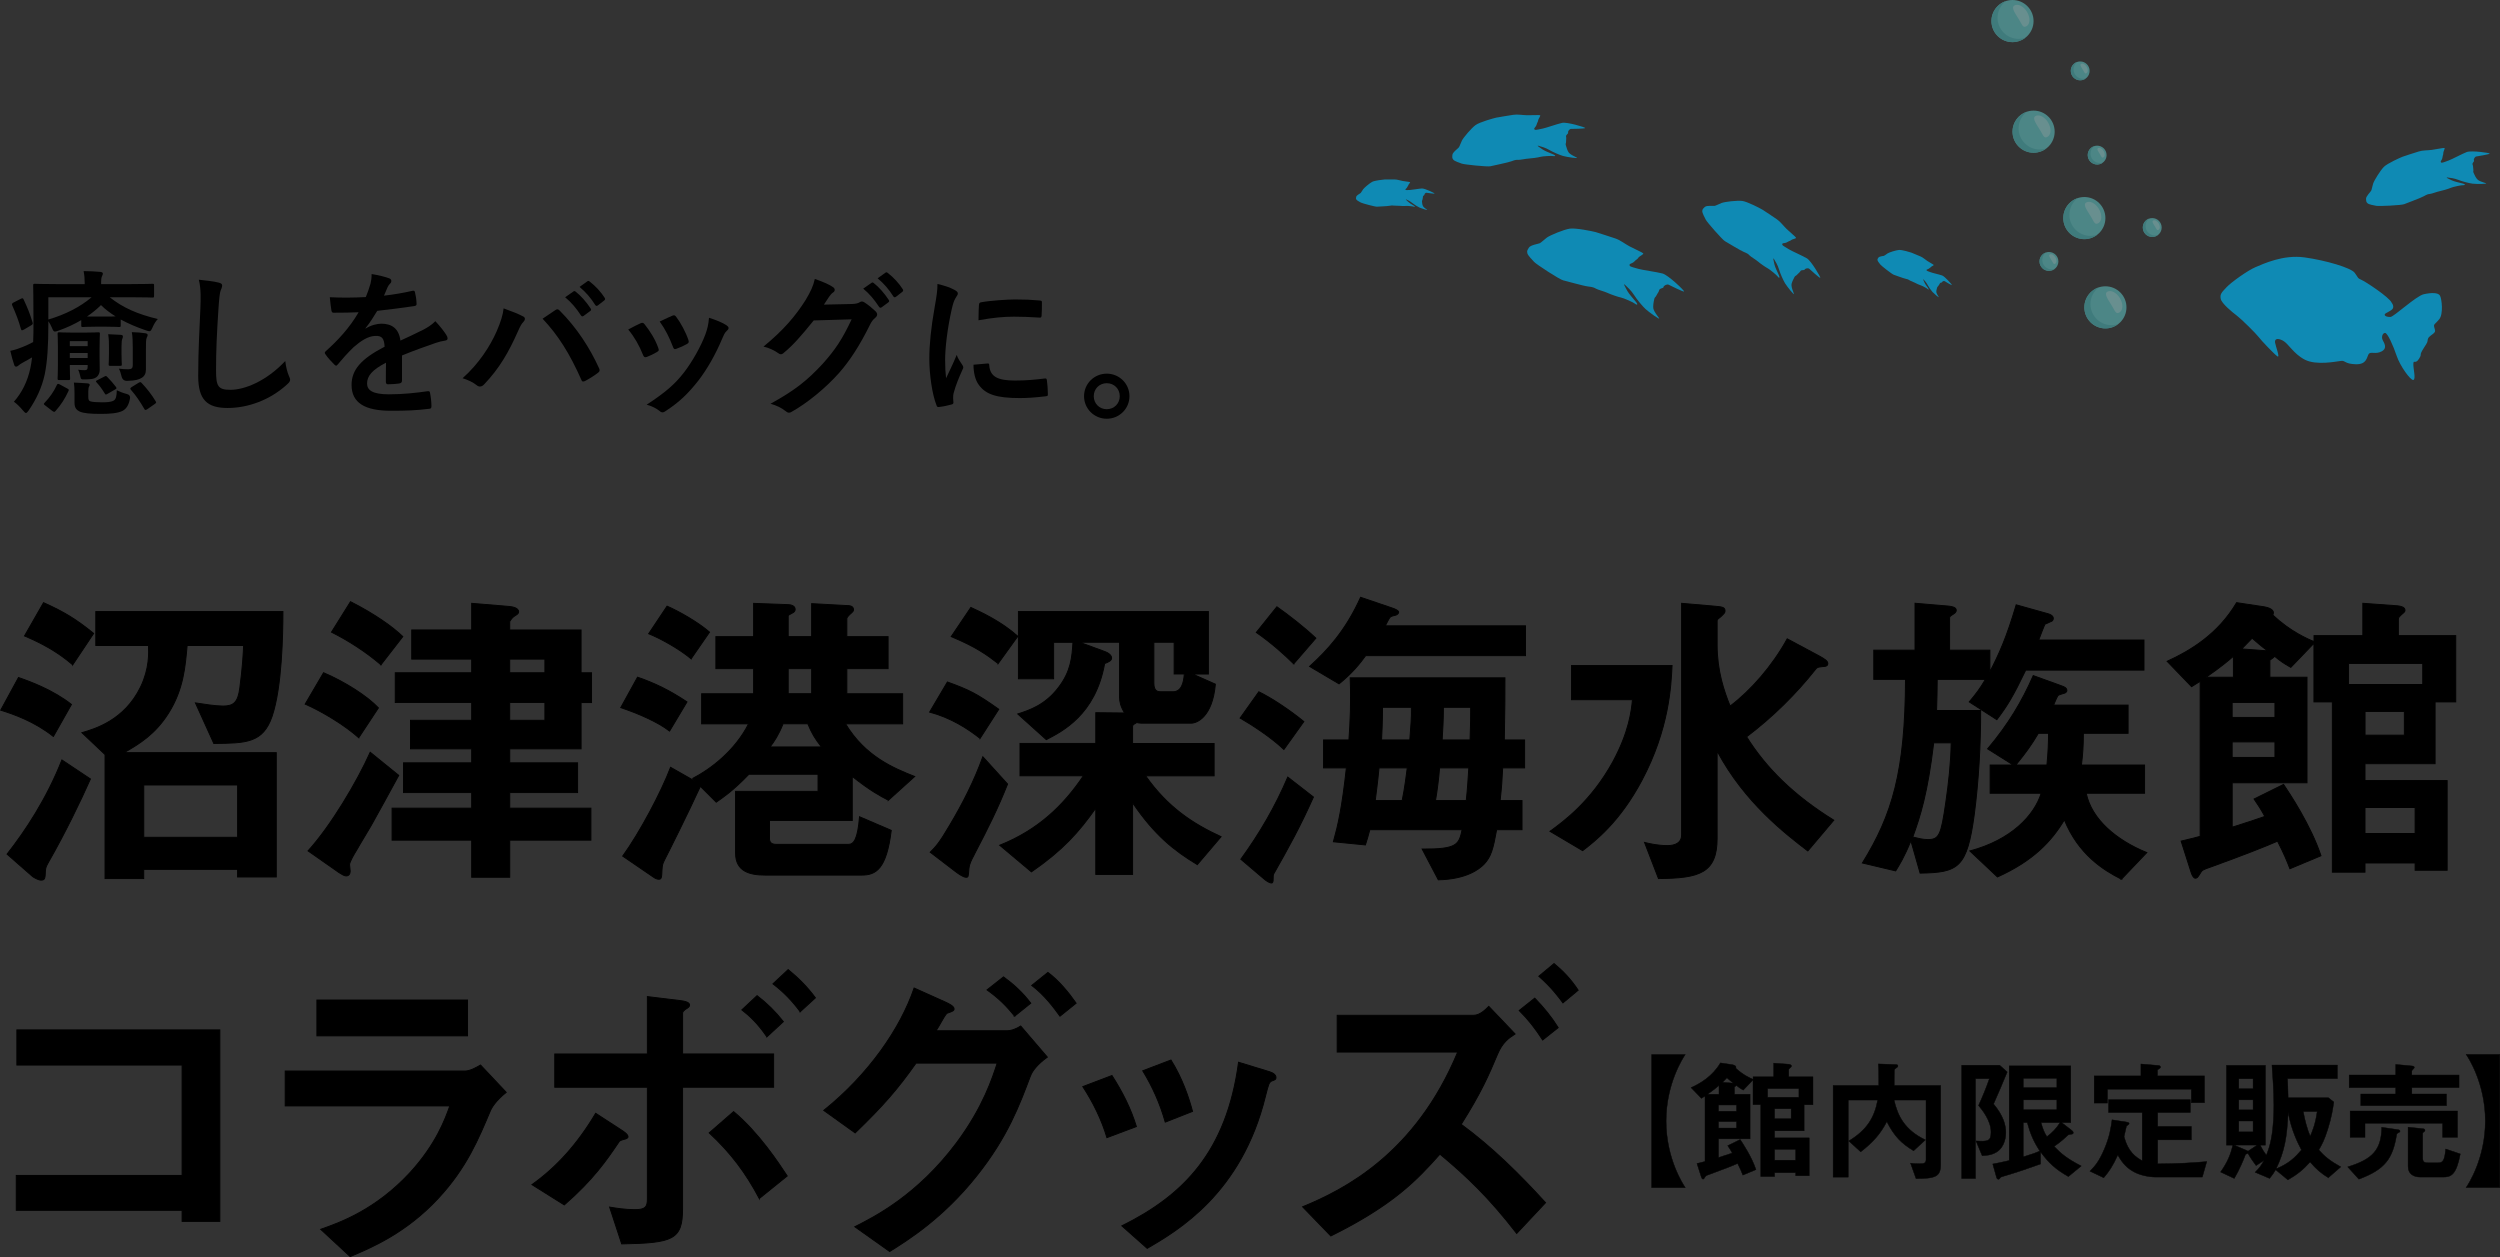 <?xml version="1.0" encoding="UTF-8"?>
<svg id="_レイヤー_2" data-name="レイヤー 2" xmlns="http://www.w3.org/2000/svg" viewBox="0 0 638.51 321.08">
  <rect x="0" y="0" width="638.51" height="321.08" fill="#333333" stroke="none"/>
  <defs>
    <style>
      .cls-1 {
        fill: #a8feff;
      }

      .cls-2 {
        stroke-width: .25px;
      }

      .cls-2, .cls-3 {
        stroke: #000;
        stroke-miterlimit: 10;
      }

      .cls-4 {
        fill: #6aeaeb;
      }

      .cls-5 {
        fill: #4ed3d4;
      }

      .cls-3 {
        stroke-width: .11px;
      }

      .cls-6 {
        fill: #0f8ab4;
      }

      .cls-7 {
        opacity: .45;
      }
    </style>
  </defs>
  <g id="desing">
    <g>
      <path class="cls-2" d="M13.63,188.1c-4.86-3.89-10.37-5.75-13.45-6.72l4.54-8.34c3.08,1.05,8.91,3.24,13.53,6.88l-4.62,8.18ZM12.41,220.17c-.57,1.05-.73,1.3-.81,2.19-.08,1.94-.08,2.43-1.13,2.43-.65,0-1.78-.65-2.11-.89l-6.56-5.75c4.7-5.99,10.12-14.17,14.01-24.06l7.29,4.86c-2.51,5.67-6.48,13.85-10.69,21.22ZM18.57,169.79c-3.97-3.4-7.94-5.51-12.31-7.37l4.86-8.5c5.43,2.43,8.5,4.37,12.8,7.86l-5.35,8.02ZM69.51,182.92c-2.35,6.88-6.72,6.88-14.9,6.97l-4.7-10.37c2.11.32,5.1.81,7.05.81,2.67,0,3.81-.89,4.29-4.62.73-5.51.89-9.07.97-10.85h-14.42c-.49,5.35-.89,11.18-4.78,17.33-3.4,5.35-7.37,7.78-11.34,10.04h38.88v31.75h-9.88v-1.94h-23.97v2.35h-9.88v-31.67l-5.91-5.59c3.32-.97,10.85-3.16,14.98-11.66,2.27-4.7,2.11-8.75,2.02-10.61h-13.45v-8.67h47.79c0,5.75-.24,19.28-2.75,26.73ZM60.69,200.49h-23.97v13.36h23.97v-13.36Z"/>
      <path class="cls-2" d="M91.63,188.42c-3.64-3.24-9.4-6.72-13.69-8.59l4.7-8.02c5.67,2.43,11.26,6.07,14.01,8.99l-5.02,7.61ZM95.52,209.56c-.57,1.13-3.81,6.4-4.46,7.61-.57.89-1.78,3-1.78,3.64,0,.24.16,1.46.16,1.7,0,.65-.32,1.21-1.05,1.21-.49,0-1.21-.49-1.86-.89l-7.86-5.51c5.83-6.4,12.55-17.74,15.88-25.19l7.29,5.91c-2.43,4.54-5.67,10.29-6.32,11.5ZM97.3,169.79c-4.13-3.56-8.91-6.48-12.64-8.34l4.86-7.78c6.24,3.16,10.85,6.48,13.36,8.91l-5.59,7.21ZM148.41,179.43v11.83h-18.22v3.56h17.33v7.61h-17.33v3.97h20.73v8.18h-20.73v9.48h-9.72v-9.48h-20.33v-8.18h20.33v-3.97h-17.41v-7.61h17.41v-3.56h-15.63v-7.29h15.63v-4.54h-19.52v-7.61h19.52v-3.48h-15.31v-7.45h15.31v-6.8l9.72.81c.65.08,2.27.32,2.27,1.38,0,.4-.4.65-.65.81-.89.57-.97.65-1.62,1.62v2.19h18.22v10.93h2.67v7.61h-2.67ZM139.17,168.34h-8.99v3.48h8.99v-3.48ZM139.17,179.43h-8.99v4.54h8.99v-4.54Z"/>
      <path class="cls-2" d="M171.01,186.72c-3-2.35-8.34-4.62-12.47-5.99l4.29-7.78c4.7,1.62,8.5,3.56,12.63,6.32l-4.45,7.45ZM226.9,204.38c-2.19-1.13-4.62-2.43-9.23-6.07v11.26h-21.14v4.62c0,1.13.73,1.46,1.7,1.46h18.47c1.3,0,2.35-1.13,2.83-7.05l8.1,3.48c-1.21,9.96-3.97,11.42-7.53,11.42h-24.7c-3.97,0-7.53-.97-7.53-5.59v-15.79h21.06v-4.37h-17.66c-4.21,4.37-6.72,5.99-8.34,7.13l-4.05-4.05c-2.92,6.4-8.18,16.93-9.15,18.79-.57,1.13-.57,1.46-.65,2.51-.08,2.11-.16,2.43-.81,2.43-.41,0-.89-.16-1.54-.65l-7.69-5.26c4.37-6.07,9.8-16.28,12.23-22.68l6.4,3.64-.73-.81c4.54-2.35,10.77-7.05,14.25-13.93h-11.99v-7.69h13.28v-6.4h-9.64v-8.18h9.64v-8.5l8.75.32c.65,0,1.86.24,1.86,1.21,0,.4-.24.65-.49.81-1.13.65-1.29.65-1.29.89v5.26h5.99v-8.42l8.99.49c.65,0,1.7.08,1.7,1.05,0,.41-.24.57-.49.81-.65.57-1.21,1.13-1.21,1.46v4.62h10.53v8.18h-10.53v6.4h14.25v7.69h-14.58c5.02,8.34,12.31,11.34,17.66,13.45l-6.72,6.07ZM176.52,168.26c-3.32-2.75-8.18-5.35-10.85-6.4l4.7-7.05c3,1.3,7.86,4.05,10.85,6.64l-4.7,6.8ZM206.32,184.86h-6.32c-1.13,2.83-2.27,4.54-3.32,5.91h13.12c-1.7-2.19-2.43-3.4-3.48-5.91ZM207.3,170.77h-5.99v6.4h5.99v-6.4Z"/>
      <path class="cls-2" d="M250.31,188.59c-3.16-2.51-7.45-5.26-12.88-6.72l4.54-7.69c5.59,2.02,7.53,3,13.12,6.97l-4.78,7.45ZM248.77,218.39c-.73,1.38-1.21,2.35-1.3,3.4-.16,2.19-.16,2.27-.73,2.27-.81,0-2.27-1.13-2.92-1.62l-6.24-4.78c1.38-1.38,2.27-2.27,5.02-6.97,3.32-5.59,6.24-11.34,8.42-17.41l6.32,6.97c-2.59,6.48-4.78,10.85-8.58,18.14ZM254.93,169.47c-2.92-2.27-5.75-4.29-11.99-6.88l5.02-7.45c3,1.38,7.94,3.73,11.99,7.37l-5.02,6.97ZM305.79,220.82c-5.91-3.56-10.93-7.53-16.52-15.79v18.3h-9.4v-16.93c-4.29,6.07-8.34,10.69-16.44,16.28l-8.1-6.8c9.72-3.89,16.2-10.04,21.38-17.74h-16.2v-8.26h19.36v-7.86l7.37.08c-1.05-1.62-1.3-3-1.3-3.97v-14.09h-10.21l6.4,2.35c1.78.65,1.78,1.54,1.78,1.7,0,.65-.89,1.05-1.78,1.38-2.35,13.12-10.85,17.33-14.9,19.44l-7.29-6.56c3-.97,6.97-2.27,10.37-6.72,3.24-4.21,3.48-7.78,3.73-11.58h-4.94v9.31h-8.99v-17.17h48.52v15.96h-4.05l5.83,2.59c-.73,8.34-4.7,9.96-6.16,9.96h-12.8c-.41,0-.73-.08-1.13-.16-.08.08-.65.41-.81.49-.16.16-.24.32-.24.49v4.37h20.82v8.26h-17.5c5.59,7.94,11.91,12.15,19.28,15.55l-6.07,7.13ZM299.88,172.14v-8.1h-5.18v10.45c0,2.19,1.13,2.19,1.86,2.19h3c2.19,0,2.75-2.27,2.92-4.54h-2.59Z"/>
      <path class="cls-2" d="M327.91,191.42c-3.4-3.24-8.5-6.48-11.18-8.02l4.78-6.72c3.32,1.62,7.94,4.7,11.5,7.61l-5.1,7.13ZM325.4,223.01c-.24.49-.24.65-.24,1.78,0,.32-.08.73-.4.73-.57,0-1.38-.57-1.94-1.05l-5.91-5.02c4.78-6.56,8.83-13.53,11.99-20.98l6.56,5.1c-3.56,7.94-6.16,12.55-10.04,19.44ZM330.42,169.55c-2.27-2.27-5.91-5.51-9.56-8.02l5.26-6.56c3,2.11,7.05,5.26,9.96,8.02l-5.67,6.56ZM348.8,167.45c-1.54,2.11-3.4,4.45-6.8,7.21l-7.53-4.45c4.54-4.13,9.15-9.07,13.04-17.66l8.1,2.75c.73.24,1.62.65,1.62,1.05,0,.32-.41.65-.65.73-.41.08-1.3.32-1.46.49-.32.24-1.13,1.94-1.3,2.27h35.8v7.61h-40.82ZM383.79,196.12c-.16,3.24-.24,4.62-.65,8.34h5.59v7.45h-6.48c-.89,4.86-1.38,6.88-3.24,8.83-1.13,1.13-4.29,3.81-11.66,3.97l-4.13-7.86c9.07.08,9.4-1.21,10.21-4.94h-23.57c-.49,1.86-.57,2.11-1.13,3.89l-8.18-.81c1.21-4.37,2.19-8.59,3.32-18.87h-5.83v-7.13h6.48c.32-4.62.57-9.48.32-15.87h39.53c0,4.86,0,7.61-.16,15.87h5.18v7.13h-5.59ZM352.21,196.12c-.41,4.37-.81,6.88-.97,8.34h6.88c.65-3.08,1.13-7.05,1.3-8.34h-7.21ZM353.1,180.65c0,3.48-.16,6.88-.24,8.34h7.21c.24-3.32.49-5.83.4-8.34h-7.37ZM367.68,196.12c-.24,2.83-.57,5.59-1.05,8.34h7.86c.32-3,.49-5.75.65-8.34h-7.45ZM368.65,180.65c0,3.48-.16,5.59-.32,8.34h7.13c.16-4.45.16-5.99.16-8.34h-6.97Z"/>
      <path class="cls-2" d="M419.36,199.28c-5.67,10.69-11.99,15.55-15.15,17.98l-8.34-4.94c3.48-2.51,10.53-7.69,16.04-17.74,4.13-7.61,4.78-13.12,5.02-15.87h-15.55v-8.75h25.67c-.24,5.1-.73,16.2-7.69,29.32ZM461.72,217.34c-5.67-4.37-16.12-12.31-23.16-25.51v22.27c0,8.91-4.54,10.21-14.98,10.29l-3.56-9.23c1.3.32,3.4.81,5.83.81,1.94,0,3.64-.65,3.64-2.75v-59.13l8.42.73c1.86.16,2.67.24,2.67,1.21,0,.49-.24.65-.97,1.38-.81.65-1.05.81-1.05,1.13v6.16c0,6.64,1.78,11.83,3.32,15.63,5.18-3.89,10.77-10.21,14.58-17.17l8.02,4.29c1.62.89,2.35,1.38,2.35,2.02s-.65.73-.81.73c-1.54.16-1.7.16-2.11.49-5.26,6.64-11.1,12.39-17.82,17.49,5.02,8.02,12.07,14.98,22.27,21.3l-6.64,7.86Z"/>
      <path class="cls-2" d="M517.37,171.17c-3.24,6.72-4.62,8.99-7.37,12.64l-7.05-4.54c1.78-2.11,2.75-3.4,4.13-5.75h-12.31c0,2.83-.08,5.1-.16,7.94h11.26c0,8.83-.49,17.74-1.62,26.48-1.86,13.77-4.05,14.9-13.85,15.06l-2.35-8.26c-1.7,4.21-3,6.24-3.89,7.69l-8.5-2.02c7.61-12.31,10.93-23.33,11.01-46.9h-8.1v-7.45h10.53v-11.99l8.59.73c.65.08,1.94.24,1.94,1.05,0,.57-.49.81-.81,1.05-.65.4-.89.57-.89.89v8.26h10.29v5.51c2.27-4.37,4.21-8.59,6.72-17.09l8.1,2.27c.65.16,1.38.57,1.38,1.21,0,.49-.32.73-.65.81-.24.16-1.3.57-1.46.65-.16.16-1.46,3.64-1.62,4.05h26.89v7.69h-30.21ZM493.88,189.72c-1.54,12.8-3.4,18.71-5.35,24.06,1.3.32,2.59.65,3.81.65,2.92,0,3.4-1.05,4.62-9.48.73-5.02,1.3-10.12,1.38-15.23h-4.45ZM541.83,224.55c-4.7-2.35-11.02-6.4-14.58-15.15-3.32,5.51-7.94,10.45-17.09,14.58l-7.05-6.64c10.61-2.83,16.44-9.07,18.22-14.74h-13.04v-7.21h5.91l-6.56-4.13c5.26-6.24,8.75-12.07,11.66-18.71l7.37,2.67c.49.16,1.22.49,1.22,1.13,0,.32-.24.49-.49.65-.16.08-1.54.4-1.78.65-.24.32-.97,2.02-1.13,2.43h19.03v7.21h-11.42c0,3.4-.16,5.26-.49,8.1h16.12v7.21h-14.9c1.38,6.64,7.69,11.99,15.47,15.15l-6.48,6.8ZM520.6,187.29c-1.78,3-3,4.7-5.75,8.1h7.94c.32-3.24.41-5.91.41-8.1h-2.59Z"/>
      <path class="cls-2" d="M621.93,179.27v15.79h-17.9v4.29h20.98v22.92h-8.18v-1.86h-12.8v2.35h-8.34v-43.49h-4.7v-14.98l-5.91,6.16c-1.86-1.05-2.67-1.62-4.13-2.83-.32.4-.89.73-1.21.97v4.37h9.48v26.97h-19.11v11.34c3.56-1.13,5.83-1.86,8.34-2.75-.97-1.78-1.7-2.92-2.75-4.45l7.53-3.73c1.62,2.43,6.97,10.45,9.56,18.22l-7.94,3.32c-.73-1.94-1.54-3.89-3.16-7.05-2.35,1.05-7.78,3.24-16.93,6.56-2.11.73-2.35.81-2.83,1.7-.57.89-.73,1.21-1.22,1.21s-.89-.89-1.05-1.38l-2.59-8.1c2.51-.57,3.24-.81,4.86-1.21v-39.61c-.65.4-1.05.65-2.19,1.38l-6.24-6.48c5.83-2.67,12.96-6.88,17.74-14.98l6.97,1.05c.41.08,2.43.4,2.43,1.54,0,.24-.08.4-.16.57,4.46,4.21,8.83,6.07,10.53,6.8v-1.54h12.47v-8.26l8.91.65c.73.08,1.86.32,1.86,1.13,0,.32-.24.57-.65.89-.89.81-1.05.97-1.05,1.46v4.13h14.66v16.93h-5.26ZM570.42,167.61c-1.3,1.13-3,2.59-6.97,5.35h6.97v-5.35ZM581.03,179.43h-10.93v3.81h10.93v-3.81ZM581.03,189.48h-10.93v3.97h10.93v-3.97ZM575.2,162.99c-.89.89-2.35,2.43-2.67,2.75l6.64.49c-1.78-1.3-2.35-1.86-3.97-3.24ZM618.78,169.47h-18.95v5.35h18.95v-5.35ZM614.08,181.7h-10.04v6.07h10.04v-6.07ZM616.83,206.24h-12.8v6.64h12.8v-6.64Z"/>
      <path class="cls-2" d="M46.51,311.95v-2.83H4.15v-8.91h42.36v-28.19H4.31v-8.99h51.84v48.92h-9.64Z"/>
      <path class="cls-2" d="M125.32,283.52c-3.08,7.29-6.07,14.66-13.36,22.52-8.26,8.91-17.17,12.64-22.52,14.9l-7.53-6.97c4.86-1.7,13.93-4.94,22.68-14.34,6.8-7.37,9.15-13.93,10.29-17.17h-42.04v-8.91h45.92c1.3,0,3-.97,3.97-1.54l6.56,6.97c-2.83,2.27-3.73,4.05-3.97,4.54ZM80.94,264.56v-9.15h38.47v9.15h-38.47Z"/>
      <path class="cls-2" d="M159.43,290.97c-1.05.32-1.21.4-1.38.73-3.08,4.54-6.48,9.56-13.93,16.04l-8.26-5.18c6.16-4.37,11.58-10.29,16.28-18.22l6.72,4.37c.24.16,1.54.97,1.54,1.62,0,.4-.57.57-.97.65ZM174.33,277.69v31.02c0,7.94-2.43,8.75-15.55,8.99l-3.08-9.4c1.46.24,3.89.65,6.4.65,2.67,0,3.24-.65,3.24-2.67v-28.59h-23.65v-8.5h23.65v-14.66l8.59,1.05c1.86.24,2.19.73,2.19,1.13s-.32.65-1.13,1.13c-.24.24-.65.49-.65.89v10.45h23.25v8.5h-23.25ZM193.93,306.11c-3.48-6.56-7.29-11.66-12.8-16.77l6.24-5.43c6.48,5.43,11.5,13.12,13.69,16.44l-7.13,5.75ZM195.87,264.81c-2.51-3.64-4.46-5.35-6.4-6.88l3.89-3.64c2.51,1.94,4.62,3.97,6.72,6.64l-4.21,3.89ZM204.38,258.41c-2.02-2.75-4.21-5.02-6.97-7.13l3.89-3.64c2.59,2.11,4.94,4.45,6.96,7.21l-3.89,3.56Z"/>
      <path class="cls-2" d="M263.19,274.77c-2.75,7.29-5.75,15.55-13.77,25.59-8.58,10.77-17.41,16.28-22.19,19.28l-8.91-6.32c4.94-2.51,15.88-7.94,26-21.46,6.8-9.15,9.15-16.6,10.37-20.33h-20.73c-4.7,6.64-8.26,10.77-15.55,17.82l-8.02-5.75c11.5-9.23,19.6-20.98,23.08-31.26l8.1,3.64c.65.32,2.11.97,2.11,1.7,0,.49-.49.65-1.86,1.13-.89,1.05-1.86,3.16-2.75,4.45h18.14c.81,0,1.94-.24,3.48-1.21l6.8,7.94c-2.59,1.86-3.89,3.64-4.29,4.78ZM259.14,259.54c-2.11-2.67-4.13-4.62-7.05-6.72l4.21-3.32c2.75,2.02,4.94,4.05,6.96,6.72l-4.13,3.32ZM270.72,259.54c-1.46-2.02-3.89-5.35-7.21-7.86l4.13-3.32c2.75,2.02,5.35,5.18,7.21,7.86l-4.13,3.32Z"/>
      <path class="cls-2" d="M282.71,290.56c-1.38-4.62-3.48-8.91-6.16-13.04l7.45-2.83c2.75,4.29,4.86,8.5,6.24,13.04l-7.53,2.83ZM324.83,276.07c-.73.4-.81.73-1.62,3.89-6.08,24.86-22.44,34.34-30.21,38.88l-6.48-5.75c15.71-7.78,26.73-18.87,29.81-41.79l7.94,2.43c1.05.32,1.62.89,1.62,1.46,0,.49-.16.57-1.05.89ZM297.61,286.6c-1.38-4.86-3.24-8.99-5.75-13.12l7.21-2.75c3,4.78,4.62,9.8,5.51,13.12l-6.97,2.75Z"/>
      <path class="cls-2" d="M387.36,315.02c-7.13-9.23-12.88-14.66-19.6-20.25-5.83,6.56-11.83,12.96-27.86,20.9l-7.21-7.45c10.61-4.37,28.83-13.53,39.61-39.52h-30.78v-9.4h34.91c1.54,0,3-1.46,3.81-2.27l6.72,7.05c-1.78,1.13-3.24,2.27-4.45,5.1-2.35,5.59-4.13,9.72-9.31,17.98,7.94,5.83,14.9,12.72,21.54,20.01l-7.37,7.86ZM394,265.62c-1.94-3-3.64-5.18-5.99-7.53l3.97-3.16c2.35,2.43,4.21,4.7,5.99,7.53l-3.97,3.16ZM399.18,256.14c-1.13-1.54-3-4.05-6.16-6.8l3.89-3.24c2.35,1.94,4.29,3.97,6.16,6.8l-3.89,3.24Z"/>
    </g>
    <g>
      <path d="M12.35,82.76c0,5.48-.24,9.44-.92,12.84-.76,3.48-2.2,6.44-4.08,9.2-.32.44-.52.68-.72.68s-.4-.24-.8-.68c-.72-.88-1.6-1.72-2.28-2.2,2-2.24,3.48-5.16,4.2-8.56.2-.88.32-1.8.44-2.76-.72.44-1.48.84-2.2,1.24-.6.32-1.08.64-1.28.84-.2.16-.36.28-.6.28-.2,0-.4-.16-.48-.44-.36-1-.68-2.24-1-3.6,1.24-.24,2.32-.64,3.2-1,.96-.4,1.84-.8,2.64-1.24.08-1.56.08-3.32.08-5.32,0-6.16-.08-8.88-.08-9.12,0-.4.04-.44.48-.44.24,0,1.64.08,5.48.08h7.2v-.36c0-1-.08-2-.28-2.96,1.48,0,2.84.08,4.28.2.4.04.64.2.64.4,0,.28-.12.48-.24.76-.16.36-.2.84-.2,1.48v.48h7.68c3.84,0,5.16-.08,5.4-.08.4,0,.44.04.44.44v2.6c0,.44-.04.48-.44.48-.24,0-1.56-.08-5.4-.08h-5.48c3.32,2.64,6.96,4.28,12.28,5.56-.48.48-1,1.32-1.32,2.08-.36.76-.48,1.04-.84,1.04-.2,0-.48-.08-.92-.24-2.36-.8-4.48-1.72-6.4-2.76v1.48c0,.4-.04.44-.44.44-.24,0-.88-.08-3.12-.08h-2.96c-2.2,0-2.88.08-3.12.08-.4,0-.44-.04-.44-.44v-1.32c-1.84,1.08-3.76,1.96-5.8,2.68-.44.16-.72.24-.92.24-.36,0-.48-.28-.8-1.04-.24-.56-.56-1.16-.88-1.6v.72ZM5.23,76.36c.52-.28.64-.24.8.12.96,2.04,1.6,3.6,2.28,5.84.12.4.08.52-.4.8l-1.76,1.04c-.24.12-.4.2-.52.2s-.2-.08-.28-.32c-.6-2.2-1.28-3.88-2.24-6.08q-.2-.4.32-.68l1.8-.92ZM11.59,103.59c-.48-.32-.48-.44-.2-.72,1.24-1.28,2.36-2.84,3.12-4.52.2-.4.32-.4.84-.12l1.76.96c.48.24.56.32.36.72-.88,1.92-1.92,3.52-3.24,5-.16.16-.24.28-.4.28-.12,0-.24-.08-.48-.24l-1.76-1.36ZM12.35,81.6c4.28-1.24,8.2-3.24,11.04-5.68h-11.04v5.68ZM25.43,90.91c0,1.36.04,3,.04,3.56,0,.72-.24,1.44-.92,1.92-.6.4-1.2.48-2.88.52-.96,0-1,.04-1.2-.96-.08-.4-.32-1.2-.52-1.52.64.08,1.08.12,1.64.12.6,0,.8-.2.8-.92v-.4h-4.56c0,2.12.08,3.16.08,3.4,0,.4-.04.44-.44.44h-2.32c-.4,0-.44-.04-.44-.44,0-.28.08-1.08.08-3.28v-4.68c0-2.24-.08-3.16-.08-3.36,0-.4.04-.44.44-.44.24,0,.96.08,3.32.08h3.28c2.32,0,3.04-.08,3.32-.08.4,0,.44.04.44.44,0,.2-.08,1.36-.08,3.68v1.92ZM17.83,87.12v1.28h4.56v-1.28h-4.56ZM22.39,91.43v-1.28h-4.56v1.28h4.56ZM22.55,101.39c0,.72.16,1,.56,1.12.52.16,1.64.24,2.88.24s2.32-.04,3.04-.44c.6-.36.76-1.12.8-2.64.72.36,1.52.68,2.44.92q1.12.24.92,1.24c-.32,1.76-1,2.6-1.84,3.08-1.24.64-3.24.8-5.56.8-2.8,0-4.44-.16-5.44-.6-.76-.36-1.32-.92-1.32-2.2v-2.44c0-1.12-.04-1.88-.16-2.76,1.2.04,2.32.12,3.44.2.48.04.6.2.6.4,0,.16-.08.24-.16.4-.12.24-.2.56-.2,1.24v1.44ZM27.27,80.84c1.08,0,1.76,0,2.24-.04-1.36-.84-2.64-1.8-3.72-2.88-1.08,1.08-2.28,2.04-3.56,2.92h5.04ZM26.63,96.19c.44-.24.48-.2.8.12.8.84,1.44,1.52,2.16,2.48.28.4.24.44-.32.76l-1.8,1.04c-.48.28-.52.24-.76-.16-.68-1.12-1.28-1.92-2.04-2.76-.28-.32-.24-.36.24-.6l1.72-.88ZM27.83,88.76c0-1.16,0-2.12-.2-3.4,1.24.04,2.16.12,3.24.16.4.04.52.2.52.4s-.04.36-.16.64c-.12.28-.2.8-.2,2.08v1.64c0,1.72.08,2.52.08,2.76,0,.36-.04.4-.44.4h-2.48c-.4,0-.44-.04-.44-.4,0-.28.08-1.04.08-2.76v-1.52ZM37.27,94.39c0,1-.36,1.68-1.08,2.12-.68.4-1.52.72-3.64.76q-1.24.08-1.52-1.2c-.16-.68-.4-1.48-.68-1.92.92.12,1.6.16,2.44.16s1.12-.32,1.12-1.04v-4.4c0-1.48-.04-2.96-.24-4.04,1.44.04,2.36.12,3.44.28.36.04.6.24.6.4,0,.32-.12.48-.24.76-.2.44-.2,1.36-.2,3.16v4.96ZM35.35,97.79c.24-.12.36-.2.48-.2s.2.08.36.24c1.4,1.48,2.52,2.92,3.56,4.64.2.36.2.4-.24.72l-1.88,1.32c-.48.28-.6.28-.8-.12-1.08-1.84-2.08-3.36-3.4-4.84-.24-.28-.2-.44.24-.72l1.68-1.04Z"/>
      <path d="M55.78,72.16c.68.16.96.36.96.76,0,.44-.24.92-.4,1.32-.2.56-.36,1.8-.56,4.88-.4,6.16-.6,10.24-.6,15.48,0,4.04.48,4.96,3.68,4.96,3.56,0,9.12-2.16,14-7.36.16,1.52.52,2.84.92,3.8.2.44.32.72.32.96,0,.36-.16.68-.8,1.24-4.32,3.96-9.96,6-15.16,6s-7.52-2.04-7.52-8.16c0-6.72.36-12.48.56-17.28.08-2.36.2-4.92-.4-7.32,1.84.2,3.76.4,5,.72Z"/>
      <path d="M102.67,97.23c0,.44-.24.64-.76.72-.52.08-1.72.2-2.84.2-.36,0-.52-.24-.52-.64,0-1.44,0-3.44.04-4.88-3.56,1.84-4.84,3.4-4.84,5.32,0,1.68,1.36,2.76,5.56,2.76,3.68,0,6.88-.36,9.96-.8.36-.04.52.08.56.44.2.92.36,2.32.36,3.28.04.48-.12.76-.44.76-3.44.44-6.04.52-9.92.52-6.56,0-10.04-1.96-10.04-6.6,0-3.84,2.4-6.64,8.44-9.76-.12-2.04-.6-2.84-2.4-2.76-1.88.08-3.68,1.28-5.52,2.88-1.72,1.68-2.72,2.84-4,4.36-.2.24-.32.36-.48.36-.12,0-.28-.12-.44-.28-.56-.56-1.76-1.8-2.28-2.64-.12-.16-.16-.28-.16-.36,0-.16.08-.28.28-.44,3.08-2.76,6.04-5.92,8.36-9.92-1.88.08-4.04.12-6.4.12-.36,0-.48-.2-.56-.64-.12-.64-.28-2.12-.4-3.32,3.04.16,6.16.12,9.2-.04.44-1.08.8-2.04,1.2-3.44.16-.68.28-1.36.28-2.44,1.76.28,3.52.72,4.56,1.12.32.12.48.4.48.68,0,.2-.08.44-.28.6-.24.2-.48.56-.68.96-.24.56-.44,1.08-.92,2.16,2.44-.28,4.88-.68,7.28-1.24.44-.08.56.04.64.4.2.8.36,1.72.4,2.88.04.4-.12.56-.68.64-3,.44-6.44.88-9.36,1.2-.92,1.48-1.8,2.96-3,4.44l.04.08c1.28-.84,2.92-1.24,4-1.24,2.64,0,4.48,1.2,4.88,4.32,1.56-.72,3.84-1.76,5.88-2.8.76-.4,2.04-1.12,3.04-2.16,1.32,1.4,2.36,2.8,2.8,3.52.24.36.32.64.32.88,0,.32-.2.48-.6.56-.84.12-1.64.32-2.44.6-2.6.92-5.2,1.8-8.6,3.2v6.44Z"/>
      <path d="M126.82,84.68c1.08-2.44,1.68-4.48,1.8-5.92,2.04.72,3.84,1.44,4.96,2.04.36.16.48.4.48.64,0,.28-.16.56-.4.8-.44.44-.76,1-1.4,2.44-2.36,5.32-4.72,9.4-8.56,13.44-.36.4-.72.6-1.12.6-.32,0-.6-.12-.92-.4-.8-.64-2.08-1.28-3.52-1.72,4.2-3.72,7.08-8.28,8.68-11.92ZM141.78,79.24c.2-.16.4-.24.56-.24.2,0,.36.08.6.32,4.36,4.36,7.72,9.56,10.04,14.68.12.2.16.36.16.56,0,.24-.12.44-.4.64-.76.6-2.04,1.44-3.32,2.12-.52.24-.8.16-.96-.36-2.96-6.68-5.92-11.36-9.88-15.56,1.44-.96,2.52-1.72,3.2-2.16ZM146.46,74.44c.2-.16.36-.12.6.08,1.24.96,2.68,2.56,3.8,4.28.16.24.16.44-.12.64l-1.68,1.24c-.28.2-.48.16-.68-.12-1.2-1.84-2.48-3.36-4.04-4.64l2.12-1.48ZM150.02,71.84c.24-.16.36-.12.6.08,1.48,1.12,2.92,2.72,3.8,4.12.16.24.2.48-.12.72l-1.6,1.24c-.32.24-.52.12-.68-.12-1.08-1.72-2.36-3.24-4-4.6l2-1.44Z"/>
      <path d="M163.61,82.56c.44-.2.72-.16,1.04.28,1.4,1.76,2.68,3.8,3.44,5.92.08.28.16.44.16.6,0,.24-.16.36-.48.56-.96.56-1.64.88-2.56,1.24-.56.2-.8,0-1-.56-.92-2.32-2.16-4.52-3.76-6.44,1.36-.76,2.32-1.2,3.16-1.6ZM185.56,83.08c.32.24.52.44.52.68s-.12.44-.44.72c-.6.52-.88,1.32-1.2,2.04-1.72,4.08-3.8,7.72-6.04,10.64-2.64,3.36-4.84,5.48-8.24,7.72-.32.24-.64.44-.96.44-.2,0-.44-.08-.64-.28-1-.8-1.92-1.24-3.4-1.68,4.8-3.16,7.2-5.2,9.6-8.32,2-2.6,4.24-6.52,5.4-9.64.52-1.48.76-2.36.92-4.24,1.68.52,3.48,1.24,4.48,1.92ZM171.69,80.64c.44-.2.72-.16,1.04.32,1.08,1.4,2.44,3.92,3.08,5.84.2.6.12.8-.4,1.08-.76.44-1.64.84-2.76,1.24-.44.16-.6-.04-.8-.6-.92-2.36-1.84-4.28-3.36-6.4,1.6-.76,2.52-1.2,3.2-1.48Z"/>
      <path d="M217.63,77.64c1.04-.04,1.56-.2,2-.48.16-.12.32-.16.52-.16s.4.08.64.24c1,.64,1.92,1.4,2.72,2.16.36.32.52.64.52.92,0,.32-.2.6-.48.84-.56.44-.96,1-1.32,1.72-2.68,5.44-5.24,9.32-7.92,12.36-3.44,3.88-8.2,7.76-12.16,9.96-.24.16-.44.2-.64.2-.32,0-.6-.16-.92-.44-1-.8-2.24-1.4-3.8-1.84,6.24-3.44,9.4-5.96,13.32-10.2,3.16-3.52,5-6.24,7.4-11.36l-9.68.28c-3.28,4.04-5.28,6.32-7.56,8.2-.28.28-.56.44-.84.44-.2,0-.4-.08-.6-.24-1-.72-2.48-1.44-3.84-1.72,5.2-4.24,8.28-7.96,10.76-11.88,1.32-2.24,1.92-3.48,2.36-5.4,2.28.8,3.8,1.48,4.68,2.12.28.2.4.44.4.68s-.12.48-.44.68c-.4.24-.68.68-1,1.08-.44.68-.84,1.28-1.32,2l7.2-.16ZM222.59,72.24c.2-.16.36-.12.6.08,1.24.96,2.68,2.56,3.8,4.28.16.24.16.44-.12.64l-1.68,1.24c-.28.2-.48.16-.68-.12-1.2-1.84-2.48-3.36-4.04-4.64l2.12-1.48ZM226.15,69.64c.24-.16.36-.12.6.08,1.48,1.12,2.92,2.72,3.8,4.12.16.24.2.48-.12.72l-1.6,1.24c-.32.24-.52.12-.68-.12-1.08-1.72-2.36-3.24-4-4.6l2-1.44Z"/>
      <path d="M243.71,74c.68.36.92.6.92.96,0,.28-.08.4-.6,1.2-.4.72-.6,1.28-.96,2.84-1.12,4.96-1.68,9.88-1.68,12.92,0,1.96.08,3.28.24,4.68.84-1.84,1.56-3.16,2.72-5.96.32,1,.84,1.64,1.4,2.52.12.2.28.44.28.6,0,.28-.08.44-.2.64-.92,2.08-1.68,3.8-2.28,6.04-.08.24-.12.68-.12,1.24,0,.48.08.8.08,1.12,0,.28-.16.44-.52.52-1,.28-2.12.52-3.28.64-.28.04-.44-.16-.52-.44-1.12-2.8-1.84-7.88-1.84-11.92,0-3.6.44-7.96,1.36-13.12.52-2.96.72-4.28.72-5.96,1.8.44,3.08.84,4.28,1.48ZM252.27,92.83c.32-.04.4.16.4.6.24,2.76,2.16,3.76,6.52,3.76,3,0,4.96-.2,7.64-.52.4-.04.48,0,.56.52.12.84.24,2.4.24,3.44,0,.48,0,.52-.68.6-2.72.32-4.64.44-6.52.44-5.92,0-8.68-.96-10.4-3.32-1-1.28-1.4-3.32-1.4-5.2l3.64-.32ZM250.03,77.88c.04-.48.16-.6.56-.68,2.36-.44,6.84-.72,8.68-.72,2.4,0,4.24.08,5.92.24.84.04.92.12.92.52,0,1.2,0,2.28-.08,3.4-.04.36-.16.52-.52.48-2.4-.16-4.48-.24-6.52-.24-2.68,0-5.28.24-9.08.92.04-2.24.04-3.24.12-3.92Z"/>
      <path d="M288.47,101.19c0,3.2-2.6,5.76-5.8,5.76s-5.8-2.56-5.8-5.76,2.6-5.76,5.8-5.76,5.8,2.56,5.8,5.76ZM279.35,101.19c0,1.88,1.44,3.32,3.32,3.32s3.32-1.44,3.32-3.32-1.44-3.32-3.32-3.32-3.32,1.44-3.32,3.32Z"/>
    </g>
    <g>
      <path class="cls-3" d="M421.84,303.3v-33.97h8.58c-.51.75-4.89,7.38-4.89,16.99s4.38,16.24,4.89,16.99h-8.58Z"/>
      <path class="cls-3" d="M460.78,282.14v6.67h-7.55v1.81h8.85v9.67h-3.45v-.79h-5.4v.99h-3.52v-18.35h-1.98v-6.32l-2.5,2.6c-.79-.44-1.13-.68-1.74-1.2-.14.17-.38.31-.51.41v1.85h4v11.38h-8.07v4.79c1.5-.48,2.46-.79,3.52-1.16-.41-.75-.72-1.23-1.16-1.88l3.18-1.57c.68,1.03,2.94,4.41,4.03,7.69l-3.35,1.4c-.31-.82-.65-1.64-1.33-2.97-.99.44-3.28,1.37-7.14,2.77-.89.31-.99.34-1.2.72-.24.38-.31.51-.51.51s-.38-.38-.44-.58l-1.09-3.42c1.06-.24,1.37-.34,2.05-.51v-16.71c-.27.17-.44.27-.92.58l-2.63-2.73c2.46-1.13,5.47-2.91,7.49-6.32l2.94.44c.17.03,1.03.17,1.03.65,0,.1-.03.17-.07.24,1.88,1.78,3.73,2.56,4.44,2.87v-.65h5.26v-3.49l3.76.27c.31.03.79.14.79.48,0,.14-.1.24-.27.38-.38.34-.44.41-.44.62v1.74h6.19v7.14h-2.22ZM439.04,277.22c-.55.48-1.26,1.09-2.94,2.26h2.94v-2.26ZM443.52,282.21h-4.61v1.61h4.61v-1.61ZM443.52,286.45h-4.61v1.67h4.61v-1.67ZM441.06,275.27c-.38.38-.99,1.03-1.13,1.16l2.8.21c-.75-.55-.99-.79-1.67-1.37ZM459.45,278.01h-8v2.26h8v-2.26ZM457.47,283.17h-4.24v2.56h4.24v-2.56ZM458.63,293.52h-5.4v2.8h5.4v-2.8Z"/>
      <path class="cls-3" d="M489.36,301.01l-1.4-3.93c.41.07,1.13.14,2.32.14,1.06,0,1.64-.1,1.64-1.09v-15.18h-8.17c.92,4.07,2.73,7.66,8,10.19l-3.01,2.77c-3.08-1.85-4.92-3.66-6.84-7.45-1.74,3.35-3.69,5.4-6.67,7.72l-3.04-2.77c4.68-2.84,6.56-6.02,7.38-10.46h-7.52v19.69h-3.86v-23.41h11.66c0-3.62-.03-4.27-.1-5.5l4.58.17c.21,0,.41.14.41.34,0,.27-.27.41-.41.51-.41.24-.51.48-.51.65-.03.21-.03,3.21-.03,3.83h11.86v20.27c0,3.04-1.4,3.52-6.29,3.52Z"/>
      <path class="cls-3" d="M509.16,281.97c2.56,3.04,3.14,5.47,3.14,7.28,0,.82-.14,3.59-2.36,4.99-1.37.85-2.84.89-3.69.92l-1.57-3.76c2.97.14,3.83.17,3.83-2.26,0-2.97-2.26-5.67-3.18-6.8.96-2.05,2.02-4.65,2.77-6.84h-3.55v25.5h-3.52v-28.92h9.71l1.91,1.71c-1.13,2.73-2.26,5.43-3.49,8.17ZM528.27,300.5c-3.14-1.78-4.96-3.38-7.11-6.32v3.11c-3.11,1.13-6.25,2.19-9.4,3.11-.65.21-.72.21-.85.38-.24.31-.31.41-.51.41-.27,0-.41-.24-.48-.48l-.96-3.42c1.2-.21,2.29-.44,4.2-.89v-24.17h15.72v14.49h-2.32l2.53,1.95c.17.14.44.38.44.62,0,.31-.27.38-.44.38-.72.1-.79.1-1.03.34-1.57,1.5-2.84,2.39-3.45,2.77,1.78,1.88,3.42,3.21,6.94,5.02l-3.28,2.7ZM525.33,275.41h-8.58v2.39h8.58v-2.39ZM525.33,280.91h-8.58v2.53h8.58v-2.53ZM517.77,286.72h-1.03v8.75c2.36-.72,3.28-1.06,4.24-1.5-1.61-2.46-2.39-4.31-3.21-7.25ZM521.29,286.72c.41,1.47.79,2.53,1.5,3.59,1.3-.96,2.46-2.15,3.35-3.59h-4.85Z"/>
      <path class="cls-3" d="M562.49,300.63h-11.86c-1.88,0-4.17-.51-5.74-1.4-2.26-1.23-3.32-3.08-4-4.24-1.33,2.94-2.29,4.27-3.59,5.81l-3.52-1.67c1.23-1.26,2.29-2.39,3.66-5.61,1.4-3.25,1.71-5.57,1.98-7.52l3.93.62c.14.03.44.14.44.34s-.34.34-.68.65c-.14.48-.38,1.74-.62,2.7,1.03,3.9,2.97,5.23,4.65,6.15v-12.34h-8.61v-3.28h20.88v3.28h-8.34v3.59h8.61v3.42h-8.61v6.12c5.2-.03,9.09-.27,12.54-.58l-1.13,3.96ZM559.68,281.63v-3.45h-21.43v3.55h-3.38v-6.94h11.93v-3.04l4.51.38c.14,0,.51.1.51.44,0,.21-.44.41-.79.68v1.54h12v6.84h-3.35Z"/>
      <path class="cls-3" d="M594.66,300.8c-1.88-1.16-3.04-2.15-4.65-4.03-1.85,2.05-3.28,3.18-5.67,4.58l-3.14-2.6c-.48.85-.85,1.4-1.54,2.22l-3.69-1.57c1.13-1.09,1.71-1.98,2.29-3.04l-2.05,1.33c-.65-.85-1.61-2.26-2.08-3.14-.07.03-.38.17-.44.21-.14.07-.17.07-.21.17-.55,1.5-1.54,3.83-2.84,6.05l-3.49-1.64c1.78-2.56,2.5-4.31,3.14-6.87h-1.64v-20.37h9.95v20.37h-1.33c.48,1.03,1.16,2.05,1.57,2.6.55-1.47.89-2.43,1.23-4.17.62-3.18.68-6.63.68-8.68,0-3.42-.31-7.9-.48-10.19h16.71v3.45h-12.75c.07,1.4.1,2.12.17,4.89h10.29l1.37,1.09c-.24,1.71-.55,3.83-1.54,6.97-.89,2.8-1.5,3.9-2.29,5.26,1.5,1.71,2.87,2.8,5.61,4.34l-3.18,2.77ZM570.59,292.46l3.28,1.4c.07.03.21.1.27.17l2.36-1.57h-5.91ZM575.45,275.51h-3.66v2.56h3.66v-2.56ZM575.45,280.91h-3.66v2.56h3.66v-2.56ZM575.45,286.31h-3.66v2.77h3.66v-2.77ZM584.4,284.06c-.27,6.36-.92,10.01-3.08,14.46,3.25-1.3,4.96-3.01,6.49-4.82-.82-1.57-2.56-4.85-3.42-9.64ZM588.26,283.88c.34,2.05,1.09,4.79,1.78,6.32.48-1.13,1.3-2.91,1.78-6.32h-3.55Z"/>
      <path class="cls-3" d="M612.61,289.28c-.44.21-.48.34-.51.58-.99,6.05-2.94,8.82-9.64,11.31l-2.84-3.14c6.39-1.98,8.58-4.34,8.68-10.12l4.2.62c.27.03.48.17.48.38s-.24.31-.38.38ZM615.99,277.77v1.64h8.85v2.97h-21.88v-2.97h8.92v-1.64h-11.89v-3.21h11.89v-2.7l4.31.41c.24.03.44.17.44.38,0,.1-.14.24-.21.31-.31.34-.44.44-.44.62v.99h12.07v3.21h-12.07ZM623.85,290.48v-3.59h-19.82v3.59h-3.79v-6.73h27.41v6.73h-3.79ZM623.99,300.63h-5.84c-1.71,0-3.11-.82-3.11-2.67v-10.08l3.9.41c.24.03.41.17.41.38s-.1.31-.38.48c-.07.07-.21.21-.21.31v6.15c0,1.06.27,1.37,1.37,1.37h2.6c1.09,0,1.64-.41,1.91-3.52l3.73,1.26c-1.03,5.4-2.39,5.91-4.38,5.91Z"/>
      <path class="cls-3" d="M638.45,269.32v33.97h-8.58c.51-.75,4.89-7.38,4.89-16.99s-4.38-16.24-4.89-16.99h8.58Z"/>
    </g>
    <g>
      <path class="cls-6" d="M610.82,77.28s.67.8.33,1.49c-.34.68-1.95,1.12-2.08,1.52s.61.72,1.48.66c.87-.06,6.56-5.37,8.48-5.8s3.7-.46,4.16.37.89,4.7-.2,6.02c-1.09,1.33-1.49,1.2-1.28,2.01.2.82.49,1.09-.29,1.7-.77.61-1.33.88-1.39,1.66-.06.78-.53,1.14-1.36,2.59-.83,1.45.03.78-.89,2.2-.92,1.42-1.34.07-1.4,1.2-.07,1.13.71,3.97,0,4.14-.7.18-3.42-3.59-4.28-6.2-.87-2.61-2.33-5.82-2.94-5.81-.61,0-1.02,1.01-.61,1.83.41.83,1.26,2.07-.28,2.89-1.55.82-2.77-.03-3.28.64s-.38,2.74-3.33,2.64c-2.95-.1-2.55-1.01-3.8-.85-1.25.16-6.27,1.18-9.18-.31s-4.21-4.14-5.63-4.88c-1.42-.74-2.13-.42-1.99.51.14.93,1.37,4.05.58,3.5-.79-.55-4.1-4.02-4.76-4.91-.67-.89-4.42-4.61-5.56-5.46-1.13-.85-3.9-3.09-4.14-4.31-.25-1.23.29-1.67,1.49-2.96,1.2-1.29,5.48-4.34,7.42-5.14,1.94-.8,7.01-3.24,12.49-2.48,5.48.76,11.85,2.66,12.8,3.91.94,1.25.71,1.41,1.68,1.8.97.38,7.1,4.41,7.77,5.83Z"/>
      <path class="cls-6" d="M416.25,67.89s-.17-.31.06-.46c.23-.15.76-.28,1.04-.58.28-.3.3-.28.48-.45.18-.17.49-.31.64-.61.15-.3,1.41-.85,1.22-1.08-.19-.23-2.31-1.16-3.53-1.81-1.22-.66-2.41-1.62-3.66-2.02-1.25-.4-4.19-1.39-4.99-1.61-.8-.21-5.07-1.1-6.59-.87-1.53.23-5.03,1.68-5.85,2.29s-1.41,1.24-1.8,1.43c-.39.18-2.38.45-2.79,1.14s-.52.8-.39,1.4c.13.6,1.19,1.62,1.73,2.23.54.61,6.51,4.5,7.39,4.7.88.2,5.25,1.46,6.4,1.58,1.15.13,1.53.27,1.99.55.46.28,2.27.75,2.97,1.09.7.34,2.79,1.07,3.43,1.18.64.11,3.27,1.27,3.58,1.57.31.3,1.03.49.19-.52-.84-1.02-1.66-1.89-2.17-2.78-.5-.89-1.15-2.07-.55-1.5s1.56,1.42,2.3,2.59c.74,1.17,2.12,2.83,2.92,3.57.8.74,3.92,3.02,3.45,2.32-.48-.7-1.18-1.54-1.4-2.26s.05-1.95.18-2.57c.13-.62.3-.38.6-1.01.31-.63.5-.69.66-1.28s1.07-.42,1.11-.8c.04-.38.89-.81,1.3-.61.41.2,3.81,1.91,3.96,1.74.15-.17-4.05-4.21-5.52-4.6-1.46-.39-5.18-.89-6.1-1.17-.92-.28-2.04-.5-2.25-.77Z"/>
      <path class="cls-6" d="M455.21,62.5s-.07-.29.15-.36c.22-.07.68-.06.97-.23s.3-.16.49-.26c.18-.1.47-.14.66-.34s1.33-.37,1.23-.6-1.61-1.46-2.44-2.27c-.83-.81-1.58-1.86-2.5-2.47-.92-.61-3.07-2.09-3.67-2.44-.59-.35-3.85-2.05-5.14-2.21-1.29-.16-4.45.21-5.25.52-.8.31-1.43.68-1.78.74-.36.06-2.03-.18-2.52.29-.48.47-.6.53-.64,1.04-.03.51.59,1.58.89,2.2.3.62,4.24,5.13,4.9,5.49s3.91,2.38,4.81,2.74c.9.37,1.18.56,1.48.9.3.33,1.67,1.13,2.15,1.56s2.01,1.5,2.5,1.74,2.35,1.78,2.54,2.09c.18.31.72.63.27-.38-.45-1.01-.91-1.91-1.12-2.75-.2-.84-.45-1.93-.1-1.34.35.59.94,1.51,1.27,2.62.33,1.12,1.07,2.77,1.54,3.56.48.78,2.48,3.34,2.26,2.66-.23-.68-.6-1.51-.61-2.15-.01-.64.49-1.57.74-2.04s.33-.24.72-.68c.39-.44.56-.45.83-.88.26-.44.96-.1,1.08-.4.12-.3.9-.45,1.19-.19s2.64,2.42,2.8,2.31c.16-.11-2.32-4.33-3.41-4.98-1.09-.65-3.99-1.91-4.67-2.35-.68-.44-1.53-.87-1.65-1.13Z"/>
      <path class="cls-6" d="M392,33.13s-.24-.17-.13-.37c.11-.2.46-.5.55-.83.1-.33.12-.32.18-.52.07-.2.25-.42.25-.7,0-.28.73-1.18.49-1.28-.23-.1-2.17.03-3.34,0-1.16-.02-2.42-.28-3.52-.1-1.09.18-3.67.57-4.35.72s-4.21,1.13-5.26,1.89c-1.05.76-3.11,3.19-3.49,3.96-.37.78-.58,1.47-.8,1.76s-1.61,1.25-1.64,1.93c-.03.67-.08.8.25,1.2.33.4,1.51.75,2.15,1,.64.24,6.6.86,7.33.67.73-.19,4.48-.93,5.39-1.28.91-.35,1.25-.39,1.7-.35.45.04,1.99-.31,2.64-.33s2.5-.28,3.02-.44c.52-.16,2.93-.3,3.28-.2s.96-.03-.06-.46c-1.02-.44-1.97-.77-2.69-1.25-.72-.47-1.65-1.1-.99-.91.66.19,1.72.46,2.72,1.05,1,.59,2.67,1.3,3.55,1.55.88.25,4.1.75,3.47.41-.63-.34-1.47-.7-1.92-1.16s-.71-1.48-.86-1.99.08-.4.06-.99c-.02-.59.11-.71,0-1.21s.64-.73.52-1.03c-.12-.3.35-.95.74-.95s3.58-.04,3.63-.22c.04-.19-4.65-1.59-5.89-1.32-1.24.27-4.22,1.33-5.01,1.47-.8.14-1.72.41-1.98.3Z"/>
      <path class="cls-6" d="M359.02,48.53s-.12-.12-.04-.22c.08-.11.31-.25.39-.43.08-.18.1-.17.15-.28.06-.11.18-.22.21-.38.02-.16.52-.61.4-.69-.12-.08-1.24-.19-1.91-.31-.66-.12-1.36-.39-2-.38-.64,0-2.15-.01-2.55,0-.4.02-2.51.26-3.18.59-.67.34-2.07,1.53-2.36,1.94s-.47.79-.62.93c-.15.14-1.04.57-1.12.95-.08.38-.12.45.03.71.15.26.79.57,1.14.77.34.2,3.69,1.1,4.13,1.06.44-.04,2.65-.12,3.2-.23.55-.11.75-.11,1-.05s1.16,0,1.54.06,1.45.07,1.76.03c.31-.04,1.7.1,1.89.19.19.09.55.07,0-.27s-1.05-.62-1.42-.96c-.37-.34-.84-.78-.48-.61.36.17.94.42,1.46.85s1.41.99,1.89,1.21c.48.22,2.27.81,1.94.55-.33-.25-.78-.53-.99-.84-.21-.3-.27-.91-.3-1.22s.08-.22.13-.56c.05-.34.13-.4.11-.69-.01-.3.43-.36.39-.54-.04-.18.29-.51.51-.48s2.05.31,2.09.21c.04-.1-2.51-1.34-3.25-1.3-.74.04-2.53.37-3,.38-.47,0-1.02.07-1.16-.01Z"/>
      <path class="cls-6" d="M623.56,41.55s-.26-.12-.18-.34c.08-.21.37-.55.41-.88.04-.33.06-.33.1-.53.04-.2.18-.44.13-.71-.04-.27.53-1.24.29-1.3-.24-.06-2.08.34-3.2.49s-2.37.08-3.39.42c-1.02.33-3.44,1.08-4.07,1.32s-3.88,1.7-4.78,2.58c-.9.89-2.53,3.52-2.77,4.32-.24.8-.34,1.5-.51,1.81-.17.31-1.36,1.44-1.3,2.09.07.65.04.78.41,1.11s1.56.5,2.21.64c.65.14,6.47-.14,7.14-.43.68-.29,4.17-1.55,4.99-2.02.82-.47,1.14-.56,1.58-.59.44-.03,1.86-.59,2.49-.7.62-.11,2.36-.63,2.84-.86.48-.23,2.77-.72,3.12-.67.35.05.92-.17-.12-.44-1.04-.27-2-.45-2.77-.8s-1.75-.82-1.09-.73c.66.09,1.72.19,2.77.61,1.05.42,2.76.86,3.64.97.88.11,4.04.12,3.39-.12-.65-.24-1.52-.45-2.01-.83-.49-.38-.9-1.32-1.11-1.79-.21-.47.02-.39-.08-.96-.1-.57,0-.7-.18-1.16s.51-.79.35-1.06c-.16-.27.2-.96.57-1.02.37-.06,3.44-.56,3.45-.74.02-.19-4.7-.85-5.86-.4s-3.86,1.89-4.6,2.15c-.74.26-1.59.64-1.86.57Z"/>
      <path class="cls-6" d="M492.07,69.07s-.07-.16.05-.22c.12-.07.38-.11.53-.24.15-.13.16-.12.25-.2.09-.08.25-.13.34-.27.09-.14.72-.36.63-.48-.08-.12-1.08-.65-1.64-1.02-.56-.37-1.1-.88-1.69-1.13s-1.98-.85-2.35-.98c-.38-.14-2.41-.74-3.16-.69-.75.05-2.51.61-2.93.88s-.73.55-.93.62-1.17.12-1.4.44-.28.37-.25.66.51.83.75,1.15c.24.32,2.98,2.45,3.39,2.58.42.13,2.49.92,3.04,1.03.55.11.73.19.94.35s1.07.46,1.4.65c.32.19,1.31.63,1.62.71s1.53.75,1.67.91c.14.16.48.28.11-.25-.37-.53-.73-.98-.94-1.44-.21-.45-.47-1.05-.21-.75.27.3.7.75,1.01,1.35.31.6.91,1.46,1.27,1.85s1.78,1.62,1.58,1.26c-.2-.36-.51-.79-.59-1.15-.08-.36.1-.95.19-1.24s.16-.17.33-.47c.17-.29.27-.32.37-.59.1-.28.54-.16.57-.34.04-.18.46-.36.65-.24.19.12,1.77,1.08,1.85,1,.08-.08-1.8-2.21-2.49-2.45-.69-.25-2.48-.64-2.91-.82-.44-.17-.97-.33-1.06-.46Z"/>
      <g class="cls-7">
        <circle class="cls-4" cx="532.35" cy="55.7" r="5.38"/>
        <path class="cls-5" d="M526.97,55.7c0,2.97,2.41,5.38,5.38,5.38,1.23,0,2.37-.41,3.27-1.11-.54.18-1.11.28-1.71.28-2.97,0-5.38-2.41-5.38-5.38,0-1.74.83-3.29,2.11-4.27-2.14.71-3.68,2.73-3.68,5.11Z"/>
        <path class="cls-1" d="M536.06,53.35c.87,1.46.83,3.08-.1,3.64-.93.55-1.07-.21-1.94-1.66-.87-1.46-2.13-3.05-1.21-3.61.93-.55,2.38.18,3.25,1.63Z"/>
      </g>
      <g class="cls-7">
        <circle class="cls-4" cx="514" cy="5.38" r="5.38"/>
        <path class="cls-5" d="M508.62,5.38c0,2.97,2.41,5.38,5.38,5.38,1.23,0,2.37-.41,3.27-1.11-.54.18-1.11.28-1.71.28-2.97,0-5.38-2.41-5.38-5.38,0-1.74.83-3.29,2.11-4.27-2.14.71-3.68,2.73-3.68,5.11Z"/>
        <path class="cls-1" d="M517.71,3.04c.87,1.46.83,3.08-.1,3.64-.93.55-1.07-.21-1.94-1.66-.87-1.46-2.13-3.05-1.21-3.61.93-.55,2.38.18,3.25,1.63Z"/>
      </g>
      <g class="cls-7">
        <circle class="cls-4" cx="519.39" cy="33.63" r="5.38"/>
        <path class="cls-5" d="M514,33.63c0,2.97,2.41,5.38,5.38,5.38,1.23,0,2.37-.41,3.27-1.11-.54.18-1.11.28-1.71.28-2.97,0-5.38-2.41-5.38-5.38,0-1.74.83-3.29,2.11-4.27-2.14.71-3.68,2.73-3.68,5.11Z"/>
        <path class="cls-1" d="M523.09,31.28c.87,1.46.83,3.08-.1,3.64-.93.55-1.07-.21-1.94-1.66-.87-1.46-2.13-3.05-1.21-3.61.93-.55,2.38.18,3.25,1.63Z"/>
      </g>
      <g class="cls-7">
        <circle class="cls-4" cx="537.73" cy="78.5" r="5.38"/>
        <path class="cls-5" d="M532.35,78.5c0,2.97,2.41,5.38,5.38,5.38,1.23,0,2.37-.41,3.27-1.11-.54.18-1.11.28-1.71.28-2.97,0-5.38-2.41-5.38-5.38,0-1.74.83-3.29,2.11-4.27-2.14.71-3.68,2.73-3.68,5.11Z"/>
        <path class="cls-1" d="M541.44,76.15c.87,1.46.83,3.08-.1,3.64-.93.55-1.07-.21-1.94-1.66-.87-1.46-2.13-3.05-1.21-3.61.93-.55,2.38.18,3.25,1.63Z"/>
      </g>
      <g class="cls-7">
        <circle class="cls-4" cx="549.69" cy="58.11" r="2.41"/>
        <path class="cls-5" d="M547.28,58.11c0,1.33,1.08,2.41,2.41,2.41.55,0,1.06-.19,1.46-.5-.24.08-.5.12-.76.12-1.33,0-2.41-1.08-2.41-2.41,0-.78.37-1.47.94-1.91-.96.32-1.64,1.22-1.64,2.28Z"/>
        <path class="cls-1" d="M551.35,57.06c.39.65.37,1.38-.04,1.63-.41.25-.48-.09-.87-.74s-.95-1.37-.54-1.61c.41-.25,1.06.08,1.45.73Z"/>
      </g>
      <g class="cls-7">
        <circle class="cls-4" cx="523.31" cy="66.77" r="2.41"/>
        <path class="cls-5" d="M520.9,66.77c0,1.33,1.08,2.41,2.41,2.41.55,0,1.06-.19,1.46-.5-.24.08-.5.12-.76.12-1.33,0-2.41-1.08-2.41-2.41,0-.78.37-1.47.94-1.91-.96.32-1.64,1.22-1.64,2.28Z"/>
        <path class="cls-1" d="M524.96,65.72c.39.65.37,1.38-.04,1.63-.41.25-.48-.09-.87-.74s-.95-1.37-.54-1.61c.41-.25,1.06.08,1.45.73Z"/>
      </g>
      <g class="cls-7">
        <circle class="cls-4" cx="531.29" cy="18.1" r="2.41"/>
        <path class="cls-5" d="M528.89,18.1c0,1.33,1.08,2.41,2.41,2.41.55,0,1.06-.19,1.46-.5-.24.08-.5.12-.76.12-1.33,0-2.41-1.08-2.41-2.41,0-.78.37-1.47.94-1.91-.96.32-1.64,1.22-1.64,2.28Z"/>
        <path class="cls-1" d="M532.95,17.05c.39.65.37,1.38-.04,1.63s-.48-.09-.87-.74-.95-1.37-.54-1.61c.41-.25,1.06.08,1.45.73Z"/>
      </g>
      <g class="cls-7">
        <circle class="cls-4" cx="535.62" cy="39.61" r="2.41"/>
        <path class="cls-5" d="M533.22,39.61c0,1.33,1.08,2.41,2.41,2.41.55,0,1.06-.19,1.46-.5-.24.08-.5.12-.76.12-1.33,0-2.41-1.08-2.41-2.41,0-.78.37-1.47.94-1.91-.96.32-1.64,1.22-1.64,2.28Z"/>
        <path class="cls-1" d="M537.28,38.56c.39.65.37,1.38-.04,1.63-.41.25-.48-.09-.87-.74-.39-.65-.95-1.37-.54-1.61.41-.25,1.06.08,1.45.73Z"/>
      </g>
    </g>
  </g>
</svg>